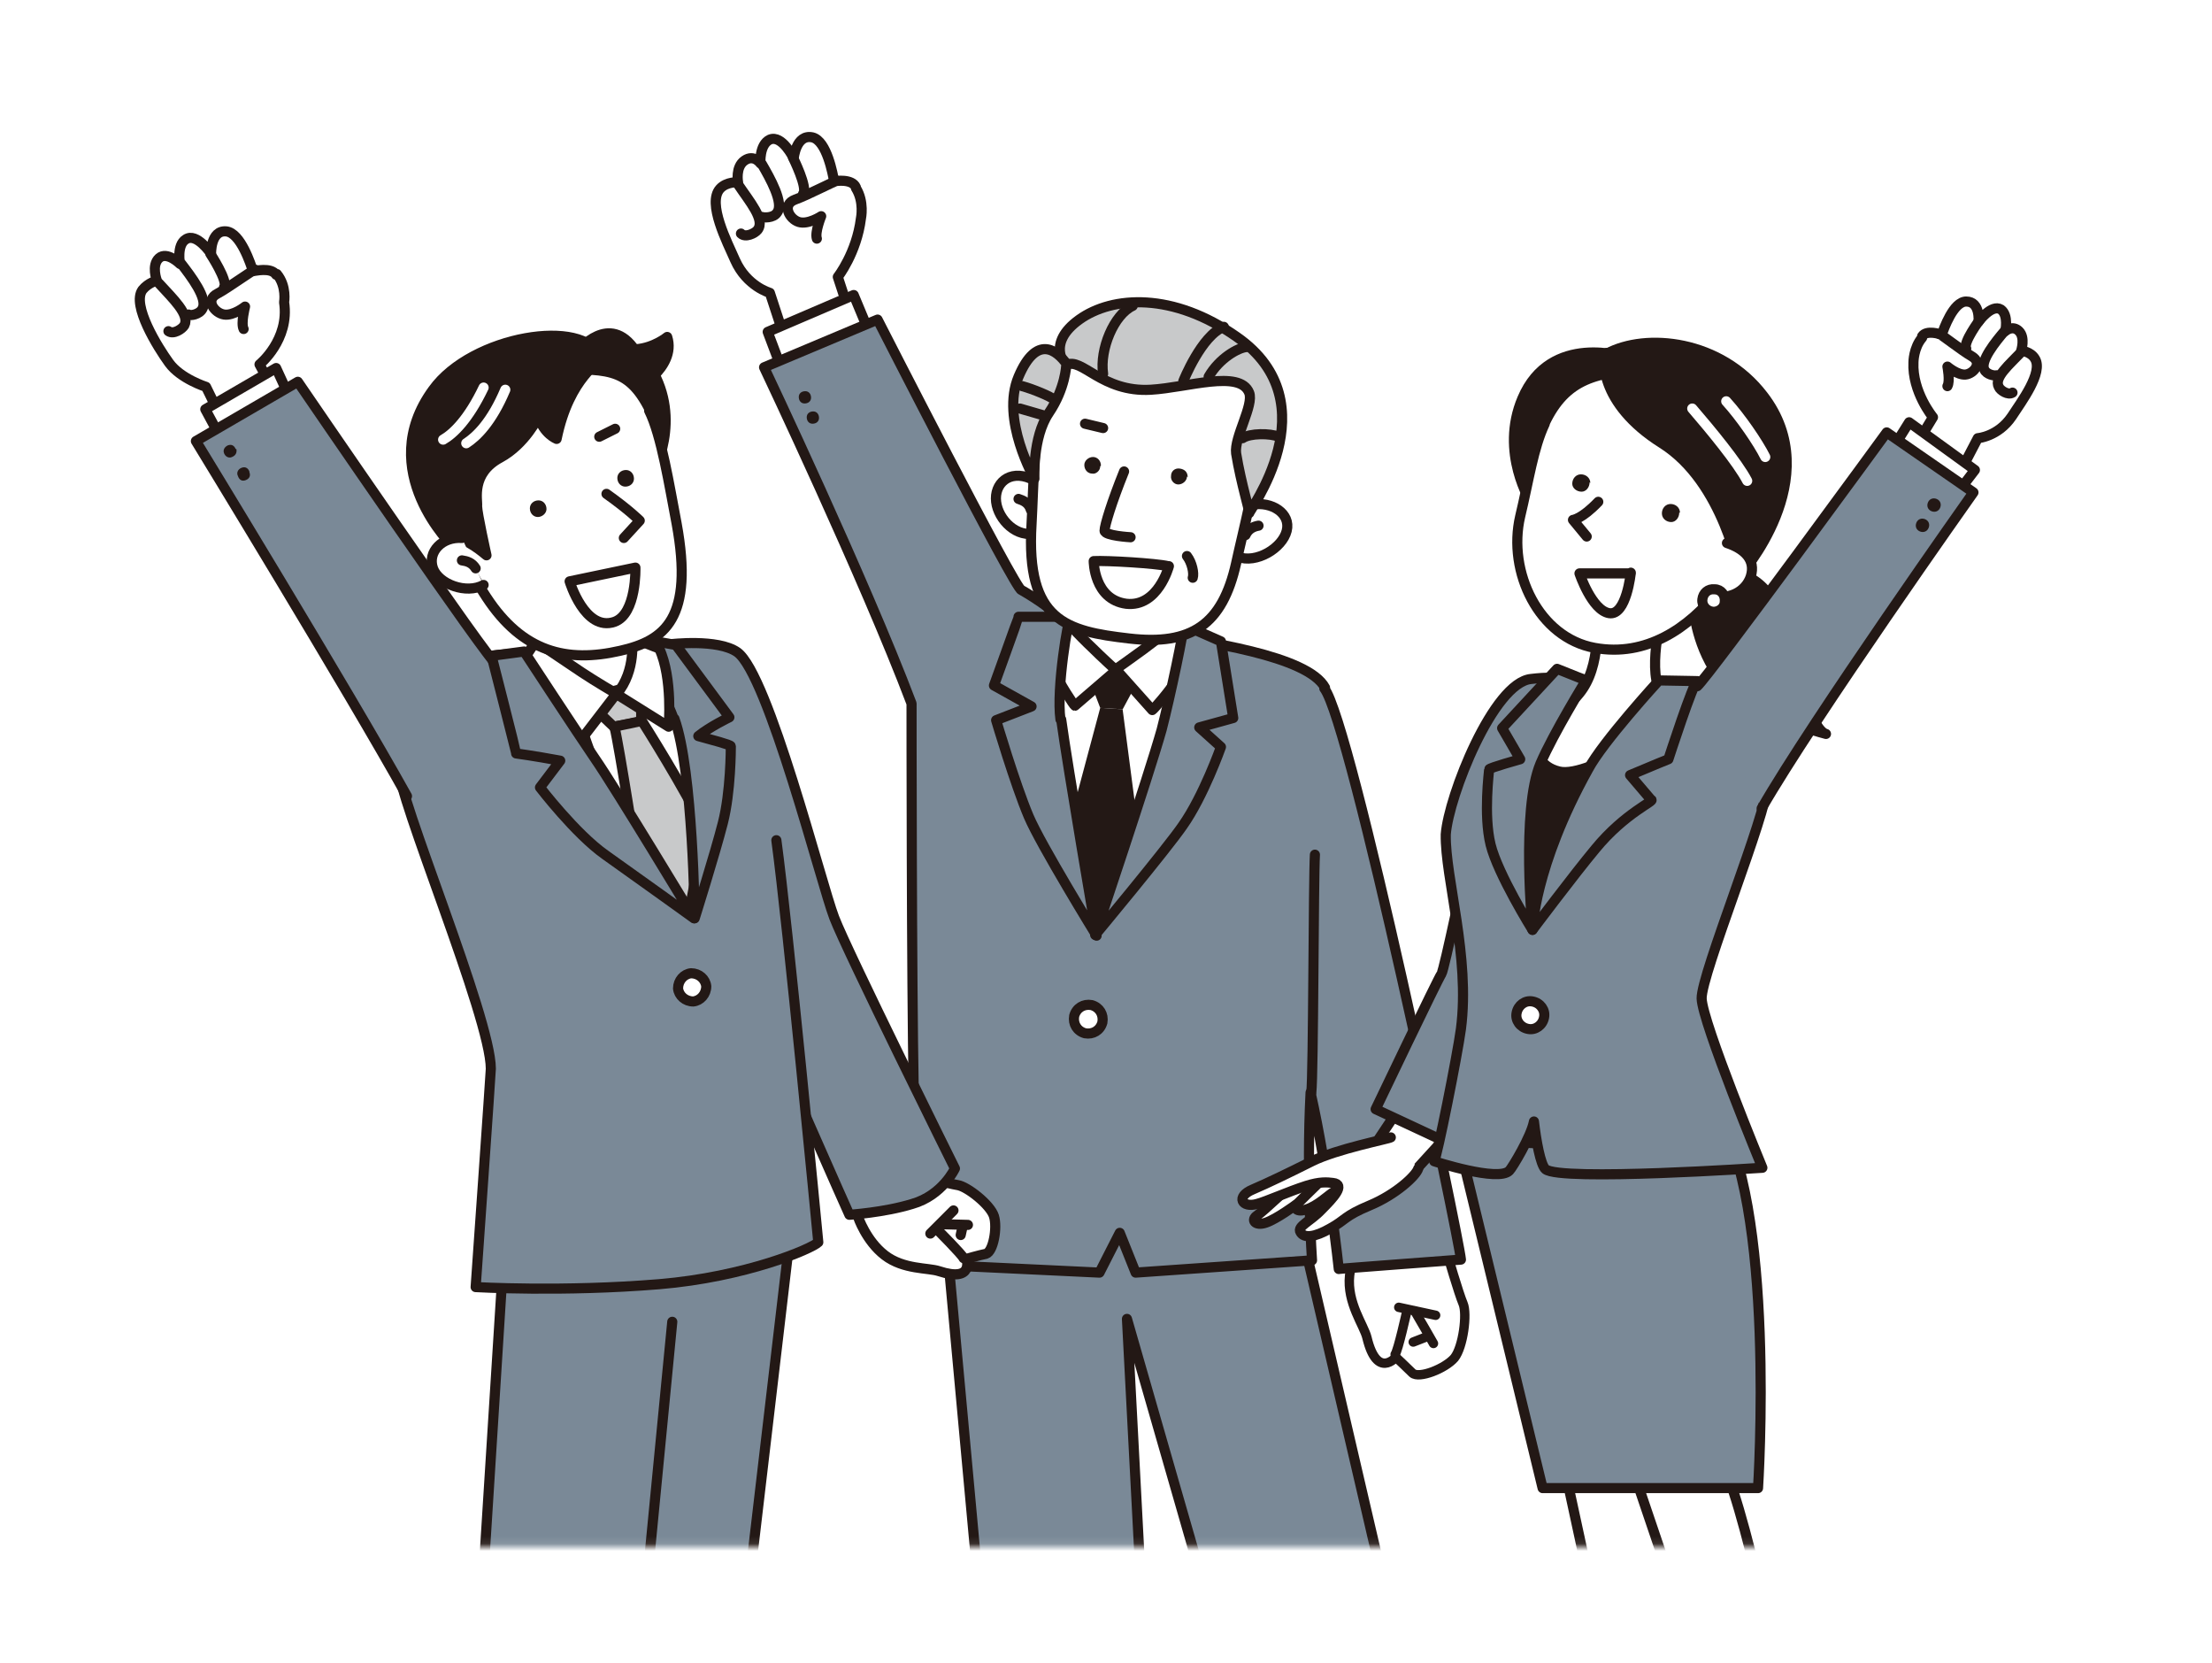 <?xml version="1.0" encoding="UTF-8"?>
<svg id="_レイヤー_1" data-name="レイヤー_1" xmlns="http://www.w3.org/2000/svg" xmlns:xlink="http://www.w3.org/1999/xlink" version="1.1" viewBox="0 0 306 230">
  <!-- Generator: Adobe Illustrator 29.1.0, SVG Export Plug-In . SVG Version: 2.1.0 Build 142)  -->
  <defs>
    <style>
      .st0, .st1, .st2, .st3, .st4 {
        fill: none;
      }

      .st5 {
        mask: url(#mask);
      }

      .st6, .st7, .st8, .st9, .st10, .st11, .st2, .st3, .st4 {
        stroke: #231815;
      }

      .st6, .st7, .st8, .st10, .st1, .st11, .st2, .st3, .st4 {
        stroke-linecap: round;
        stroke-linejoin: round;
      }

      .st6, .st7, .st12 {
        fill: #fff;
      }

      .st6, .st8, .st9, .st10, .st1, .st11, .st4 {
        stroke-width: 1.4px;
      }

      .st7, .st2 {
        stroke-width: 1.3px;
      }

      .st8, .st9 {
        fill: #c8c9ca;
      }

      .st9 {
        stroke-miterlimit: 10;
      }

      .st10, .st13 {
        fill: #231815;
      }

      .st1 {
        stroke: #fff;
      }

      .st11, .st14 {
        fill: #7a8997;
      }

      .st3 {
        stroke-width: 1.4px;
      }

      .st15 {
        clip-path: url(#clippath);
      }
    </style>
    <clipPath id="clippath">
      <rect class="st0" width="306" height="230"/>
    </clipPath>
    <mask id="mask" x="13" y="12" width="280" height="233.7" maskUnits="userSpaceOnUse">
      <g id="mask0_295_439">
        <path class="st12" d="M293,12H13v201.9h280V12Z"/>
      </g>
    </mask>
  </defs>
  <g class="st15">
    <rect class="st12" width="306" height="230"/>
    <g class="st5">
      <g>
        <path class="st7" d="M189.7,169.5s-2.6,3.1-3,6.9c-.4,3.8,2,6.9,2.4,8.6,1.4,5.8,4,2.7,4,2.7,0,0,1.5,1.4,2.3,2.2.9.8,4.5-.6,5.8-2.1,1.2-1.5,1.8-6.1,1.2-7.5-.6-1.4-2.2-6.9-2.2-6.9,0,0-8-5.6-10.5-3.8Z"/>
        <path class="st2" d="M198.6,181.9l-5.1-1.1"/>
        <path class="st14" d="M194.6,181.4s-1.2,5.4-1.6,5.9l1.6-5.9Z"/>
        <path class="st2" d="M194.6,181.4s-1.2,5.4-1.6,5.9"/>
        <path class="st14" d="M195.7,181.3c.2.3,2.6,4.5,2.6,4.5l-2.6-4.5Z"/>
        <path class="st2" d="M195.7,181.3c.2.3,2.6,4.5,2.6,4.5"/>
        <path class="st2" d="M197.3,184.9l-1.8.7"/>
        <path class="st11" d="M130.9,171.1l6.6,71.7,21.6.4-3.2-60.8,17.6,61.2h23.6l-17.2-73.9-49,1.4Z"/>
        <path class="st12" d="M118.4,25.9c-.5-1.2-2.8-.9-3-.8-.2-1-1-5.6-3-6.1-2.3-.5-2.6,2.9-2.6,2.9,0,0-1.6-3.3-3.3-2.6-1.5.7-1.3,3.3-1.3,3.3,0,0-.9-1.3-2.2-.4-1.3.9-.9,3-.9,3,0,0-1.6-.1-2.5.9-1.8,2,1,7.4,2.1,9.9,1.6,3.6,4.8,4.5,4.8,4.5l1.9,5.8,9.3-2.5-1.8-5.5s2.6-3.3,3.2-8.1c0,0,.5-2.3-.7-4.2"/>
        <path class="st4" d="M118.4,25.9c-.5-1.2-2.8-.9-3-.8-.2-1-1-5.6-3-6.1-2.3-.5-2.6,2.9-2.6,2.9,0,0-1.6-3.3-3.3-2.6-1.5.7-1.3,3.3-1.3,3.3,0,0-.9-1.3-2.2-.4-1.3.9-.9,3-.9,3,0,0-1.6-.1-2.5.9-1.8,2,1,7.4,2.1,9.9,1.6,3.6,4.8,4.5,4.8,4.5l1.9,5.8,9.3-2.5-1.8-5.5s2.6-3.3,3.2-8.1c0,0,.5-2.3-.7-4.2"/>
        <path class="st12" d="M109.7,21.8s2.1,4.2,1.4,5l-1.4-5Z"/>
        <path class="st4" d="M109.7,21.8s2.1,4.2,1.4,5"/>
        <path class="st12" d="M105.4,22.7c1.1,1.9,3.1,5.4,2.1,6.7-.5.8-1.9.7-2.1.6"/>
        <path class="st4" d="M105.4,22.7c1.1,1.9,3.1,5.4,2.1,6.7-.5.8-1.9.7-2.1.6"/>
        <path class="st12" d="M102.1,25.5c1.6,2.4,3.8,4.9,2.7,6.3-.4.5-1.7,1.1-2.3.5"/>
        <path class="st4" d="M102.1,25.5c1.6,2.4,3.8,4.9,2.7,6.3-.4.5-1.7,1.1-2.3.5"/>
        <path class="st4" d="M115.8,25c-.3,0-4.1,2-5.8,2.6-1.9.7-.8,2.7.5,3.1,1.3.4,3.1-.8,3.1-.8,0,0-.9,2.2-.6,3.1"/>
        <path class="st12" d="M119.6,44.4l-1.5-3.6-11.9,5.1,2.3,6.1"/>
        <path class="st4" d="M119.6,44.4l-1.5-3.6-11.9,5.1,2.3,6.1"/>
        <path class="st11" d="M183.3,95.1c-2.4-4.4-16.3-6.4-25.2-7.7-2.6-.4-6.1-.4-9.9-.1-.1-.2-.2-.3-.3-.5-1.6-2.4-6.6-5.2-6.6-5.2-.7.2-19.9-37.4-19.9-37.4l-15.7,6.6s13.9,29.3,20.4,46.5c0,.6,0,38,.3,53.6.2,10.4.5,23.9.5,23.9l25.2,1.2,2.8-5.5,2.2,5.5,24.4-1.7s-.8-11.6-.2-23.2c2.5,11.1,3.9,24.4,3.9,24.4-.5,0,16.9-1.3,16.9-1.3-.3-3.2-15.2-74.3-18.9-79h0Z"/>
        <path class="st12" d="M140.8,87.5h24.7l-5.4,22.2-8.6,19.7-7.6-17.6-3.2-24.3Z"/>
        <path class="st13" d="M155.4,98.1l-3.2-.2-2.1-5.5,8,.5-2.8,5.2Z"/>
        <path class="st13" d="M155.4,98.1l-3.2-.2-4.6,17.2,4.2,12.4,5.8-11.8-2.3-17.6Z"/>
        <path class="st6" d="M163.1,82.5h-16.1v10.4h16.1v-10.4Z"/>
        <path class="st6" d="M154.4,92.6l5,5.6c.1,0,2.5-2.7,3.8-4.8,1.3-2.1,2.8-4.6,2.8-4.6l-2.5-3.1s-3.8,3-5.3,4.1c-1.5,1.1-3.9,2.8-3.9,2.8Z"/>
        <path class="st6" d="M154.4,92.7l-5.7,4.9c-.1,0-2.1-3-3.1-5.2-1.1-2.3-2.2-4.9-2.1-4.9l2.8-2.8s3.3,3.5,4.7,4.8c1.3,1.3,3.5,3.3,3.5,3.3h0Z"/>
        <path class="st11" d="M160.7,100.9c1.1-4.2,3.3-14.5,3-14.5l5.2,2.3,1.7,10.6-4.7,1.3,3,2.7s-2.4,6.8-5.3,10.9c-2.2,3.2-12.1,15.1-12.1,15.1,0,0,7.4-22,9.2-28.4h0Z"/>
        <path class="st11" d="M146.7,99.5c-.6-4.3,1.1-14.2,1.4-14.2h-7.2c0,.1-3.4,9.5-3.4,9.5l5.2,2.9-4.9,1.9s2.6,8.8,4.5,13.3c1.7,4,9.4,16.5,9.4,16.5,0,0-4-23.3-4.9-29.9Z"/>
        <path class="st12" d="M173.2,69.8c2.7-.5,5.4,1.2,4.8,3.6-.6,2.4-4.2,4.6-6.8,3.6"/>
        <path class="st4" d="M173.2,69.8c2.7-.5,5.4,1.2,4.8,3.6-.6,2.4-4.2,4.6-6.8,3.6"/>
        <path class="st12" d="M172.3,74c.4-.9,1.2-1.2,1.8-1.3l-1.8,1.3Z"/>
        <path class="st4" d="M172.3,74c.4-.9,1.2-1.2,1.8-1.3"/>
        <path class="st12" d="M142.6,66.2c-3-1.3-5.1.7-4.8,3.2.3,2.5,2.9,5.1,5.6,4.3"/>
        <path class="st4" d="M142.6,66.2c-3-1.3-5.1.7-4.8,3.2.3,2.5,2.9,5.1,5.6,4.3"/>
        <path class="st12" d="M142.6,70.5c-.3-1-1.1-1.3-1.7-1.5l1.7,1.5Z"/>
        <path class="st4" d="M142.6,70.5c-.3-1-1.1-1.3-1.7-1.5"/>
        <path class="st6" d="M144.4,55.7c-1.4,3.7-1.4,11.4-1.7,16.8-.8,13.4,4.8,14.8,13.5,15.8,8.6,1,12.9-1.9,14.8-10.4,1-4.6,3.1-12.5,3.3-17.8.1-6.8-3.1-13.4-15.9-14.1-8.1-.4-11.4,2.9-13.9,9.6h0Z"/>
        <path class="st13" d="M152.2,64.5c0,.6-.6,1.1-1.1,1-.6,0-1.1-.5-1.1-1.2,0-.6.6-1.1,1.2-1.1s1.1.5,1.1,1.2h0Z"/>
        <path class="st13" d="M164.2,65.9c0,.6-.6,1.1-1.2,1.1-.6,0-1.1-.6-1-1.2,0-.6.5-1.1,1.2-1s1.1.5,1.1,1.2h0Z"/>
        <path class="st1" d="M144.3,51.8s-1.2,3.6-1.9,4.9"/>
        <path class="st8" d="M147.5,50.5c2.1-1.2,4.9,3.8,11.7,3.4,5.1-.3,12.3-2.8,13.6.4.7,1.7-2.1,6.2-1.8,8.4.7,4.3,2,8.3,1.8,8.3-.3,0,11.5-15.2-1.7-24.4-8.8-6.2-17.2-5.7-21.8-2.4-4.6,3.3-1.9,6.3-1.9,6.3h0Z"/>
        <path class="st8" d="M147.5,50.5s-.1,3.2-2.4,6.6-2,9.1-2,9.1c0,0-4.7-8.2-2.2-14.1,2.5-5.9,5.3-3.7,6.7-1.7h0Z"/>
        <path class="st4" d="M163.7,52.7s2.5-6.3,5.6-7.5"/>
        <path class="st4" d="M171.9,60.6c1-.7,3.8-.7,5-.2"/>
        <path class="st4" d="M141.4,53.4c1.5.4,4.1,1.5,4.3,1.8"/>
        <path class="st4" d="M141.1,56.5l3.1.9"/>
        <path class="st4" d="M152.6,51.7c-.5-3.4,1.5-8.2,4.1-9.4"/>
        <path class="st6" d="M161.6,78.3c-1.7-.4-8.5-.8-10.3-.7,0,0,0,5.3,4.5,5.9,4.4.5,5.9-5.2,5.9-5.2h0Z"/>
        <path class="st12" d="M155.5,65.2c-1.7,4.2-2.7,7.5-2.7,8.2,0,.7,3.6.9,3.6.9"/>
        <path class="st4" d="M155.5,65.2c-1.7,4.2-2.7,7.5-2.7,8.2,0,.7,3.6.9,3.6.9"/>
        <path class="st12" d="M164.2,76.9c.7.9,1,2.4.8,3l-.8-3Z"/>
        <path class="st4" d="M164.2,76.9c.7.9,1,2.4.8,3"/>
        <path class="st14" d="M181.9,118.2c-.2,3.2-.2,30.4-.5,32.9l.5-32.9Z"/>
        <path class="st4" d="M181.9,118.2c-.2,3.2-.2,30.4-.5,32.9"/>
        <path class="st6" d="M152.5,141.4c.2-1.1-.4-2.1-1.5-2.4-1.1-.2-2.1.4-2.4,1.5-.2,1.1.4,2.1,1.5,2.4,1.1.2,2.1-.4,2.4-1.5Z"/>
        <path class="st4" d="M167.2,52.1c1.5-2.6,4.1-4,5.2-4.1"/>
        <path class="st13" d="M110.5,54.9c0,.5.3.9.8.9s.9-.3.9-.8c0-.5-.3-.9-.8-.9s-.9.3-.9.8Z"/>
        <path class="st13" d="M111.6,57.7c0,.5.3.9.8.9.5,0,.9-.3.9-.8,0-.5-.3-.9-.8-.9-.5,0-.9.3-.9.8Z"/>
        <path class="st4" d="M150.1,58.6l2.5.6"/>
        <path class="st6" d="M216.6,203.8s7.8,35.8,8.6,40.4l9.2.8s-3-34.6-5.4-40.6l-12.4-.6h0Z"/>
        <path class="st6" d="M226.1,203.9s11.8,34.7,13.2,39.2l9.2-.3s-6.9-34.1-10-39.8l-12.4.8h0Z"/>
        <path class="st12" d="M197.1,147.6c0,.5-7.5,11.6-7.5,11.6l5.8,3.1s7.6-8.3,10.4-11.5"/>
        <path class="st3" d="M197.1,147.6c0,.5-7.5,11.6-7.5,11.6l5.8,3.1s7.6-8.3,10.4-11.5"/>
        <path class="st12" d="M179,163.5c-.2.2-4.2,4-5.1,4.6-.9.6-.3,1.5,1.2,1,1.5-.5,4.2-2.5,4.2-2.5,0,0-.4.9.8.8,1.6-.2,3.2-1.7,3.9-2.2.5-.4,3.5-2.2,3.5-2.2"/>
        <path class="st3" d="M179,163.5c-.2.2-4.2,4-5.1,4.6-.9.6-.3,1.5,1.2,1,1.5-.5,4.2-2.5,4.2-2.5,0,0-.4.9.8.8,1.6-.2,3.2-1.7,3.9-2.2.5-.4,3.5-2.2,3.5-2.2"/>
        <path class="st12" d="M192.4,157.3c-.3.2-7.5,1.6-10.9,3.3-3.4,1.7-6.1,3-8.2,3.9-2.4,1-1.5,2.6.6,2,1.2-.3,4.3-1.7,6.8-2.5,1.9-.6,2.9-.5,3.7-.4,1.8.2,0,2.1-1.6,3.7-1.5,1.6-3.4,2.3-2.9,3.1.5.9,2,.7,4.1-.5,2.2-1.2,1.9-1.7,5.5-3.2,3.6-1.5,6.4-4.1,6.7-5.1"/>
        <path class="st3" d="M192.4,157.3c-.3.2-7.5,1.6-10.9,3.3-3.4,1.7-6.1,3-8.2,3.9-2.4,1-1.5,2.6.6,2,1.2-.3,4.3-1.7,6.8-2.5,1.9-.6,2.9-.5,3.7-.4,1.8.2,0,2.1-1.6,3.7-1.5,1.6-3.4,2.3-2.9,3.1.5.9,2,.7,4.1-.5,2.2-1.2,1.9-1.7,5.5-3.2,3.6-1.5,6.4-4.1,6.7-5.1"/>
        <path class="st12" d="M182.2,163.8s-2.9,2.8-3.2,3.2l3.2-3.2Z"/>
        <path class="st3" d="M182.2,163.8s-2.9,2.8-3.2,3.2"/>
        <path class="st11" d="M201.2,155.5l12.2,50.3h29.8s2.6-39.8-6-52.4c-8.6-12.6-36,2.1-36,2.1Z"/>
        <path class="st11" d="M202.9,119.2s-3.1,14.9-3.5,15.5c-.4.5-9.1,18.7-9.1,18.7l12,5.6,9.3-18.5,2-11.7-10.8-9.5h0Z"/>
        <path class="st13" d="M203.5,152.5s-1,5.3,7.2,6.2c8.2.9,18.5-4.1,18.5-4.1,0,0-3.8-18-3.6-18.4.2-.5,11.6-32.3,11.6-32.3l-22.8-5.5s-5.4,20.2-5.9,26.2c-.6,6-5,27.9-5,27.9h0Z"/>
        <path class="st12" d="M230.1,84s-2.2,8.1-.5,11.5c1.8,3.4,2.7,3.7,2.7,3.7,0,0-12.4,8.5-16.6,7.5-5.5-1.3-2.8-8.8-2.8-8.8,0,0,3.4,1.4,6.1-2.7s1.8-10.7,1.8-10.7"/>
        <path class="st4" d="M230.1,84s-2.2,8.1-.5,11.5c1.8,3.4,2.7,3.7,2.7,3.7,0,0-12.4,8.5-16.6,7.5-5.5-1.3-2.8-8.8-2.8-8.8,0,0,3.4,1.4,6.1-2.7s1.8-10.7,1.8-10.7"/>
        <path class="st11" d="M200,115.4c-.1,6,3.4,16.9,2.1,26.9-.5,3.7-3.3,17.7-3.7,18.3,0,0,8.9,2.9,10.4,1.3.4-.4,3-4.7,3.4-6.8.3,2.6.9,6,1.6,6.6,2,1.7,30-.2,30-.2,0,0-8.3-20.1-8.4-23.4s9.2-26,9-29.3c-.2-2.4,0-14.3-2.2-15.3-.7-.3-8.1,1.8-11,1.5,0,0-15.2,11.5-19.2,33.5-3.5-27.1,7.4-34.5,7.4-34.5,0,0-3.5-.6-7.6-.1-5.2.5-11.4,16.2-11.8,21.5Z"/>
        <path class="st11" d="M230.8,105s3.5-10.8,4-10.8-5.3-.1-5.3-.1c0,0-7.8,8.5-9.8,12.3-7.5,13.5-7.7,22.2-7.7,22.2,0,0,5.7-7.6,8.7-11.2,4.1-5,8.4-6.7,7.7-6.8l-2.9-3.4c3.3-1.4,5.3-2.2,5.3-2.2h0Z"/>
        <path class="st13" d="M236.4,78.5c3.3.4,8.2.6,10.1,7.7,1.9,7.1,4.2,14.8,6.1,15.3-4.6-1.2-12.8-4.3-15.6-9.1-2.8-4.7-2.6-8.8-3-9.2"/>
        <path class="st4" d="M236.4,78.5c3.3.4,8.2.6,10.1,7.7,1.9,7.1,4.2,14.8,6.1,15.3-4.6-1.2-12.8-4.3-15.6-9.1-2.8-4.7-2.6-8.8-3-9.2"/>
        <path class="st14" d="M239.2,86.1c.7,2.9,2.8,5.8,4.4,6.9l-4.4-6.9Z"/>
        <path class="st4" d="M239.2,86.1c.7,2.9,2.8,5.8,4.4,6.9"/>
        <path class="st10" d="M224.9,49.4s-10.4-3.5-14.3,5.7c-3.2,7.5,1.2,14.4,1.2,14.4l13.1-20.1h0Z"/>
        <path class="st6" d="M213.7,58.6c-1.6,3.4-2.2,7.8-3.4,12.8-1.8,7.7,2.6,16.8,10.3,18.2,7.1,1.3,13-2.7,17.1-7.9,2.7-3.5,5.7-10.8,5.5-15.9-.2-5.1-7-14.9-14.7-14.7-7.7.2-11.9,1.3-14.8,7.4Z"/>
        <path class="st10" d="M222.3,48.8c-.7.4-1.3,6.9,7.6,12.5,8.6,5.4,10.8,18.3,10.8,18.3,0,0,12.1-13.4,3.2-24.9-5.9-7.7-16.2-8.7-21.6-5.8h0Z"/>
        <path class="st13" d="M232.3,70.9c0,.7-.5,1.3-1.1,1.3-.7,0-1.3-.5-1.3-1.2,0-.7.5-1.3,1.2-1.3.7,0,1.3.5,1.3,1.2Z"/>
        <path class="st13" d="M219.9,66.7c0,.7-.5,1.3-1.1,1.3-.7,0-1.3-.5-1.3-1.1,0-.7.5-1.3,1.2-1.3.7,0,1.3.5,1.3,1.2Z"/>
        <path class="st1" d="M234.1,56.5c2.5,2.9,6.3,7.5,7.6,10"/>
        <path class="st1" d="M238.8,55.5c2,2.2,4.4,5.7,5.4,7.7"/>
        <path class="st12" d="M221.1,69.4c-2.3,2.4-3.5,2.5-3.5,2.5l1.9,2.3"/>
        <path class="st4" d="M221.1,69.4c-2.3,2.4-3.5,2.5-3.5,2.5l1.9,2.3"/>
        <path class="st6" d="M225.6,79.2s-.6,6-3,5.6c-2.4-.4-4.1-5.5-4.1-5.5h7.1Z"/>
        <path class="st12" d="M238.9,75.1c2.4.8,4,2.3,3.3,4.6-.7,2.2-3.2,3.4-5.6,2.6"/>
        <path class="st4" d="M238.9,75.1c2.4.8,4,2.3,3.3,4.6-.7,2.2-3.2,3.4-5.6,2.6"/>
        <path class="st6" d="M238.6,83.2c0,.9-.9,1.5-1.7,1.4s-1.5-.8-1.4-1.7.8-1.5,1.7-1.4c.9,0,1.5.8,1.4,1.7Z"/>
        <path class="st12" d="M265.9,46.5c.6-.9,2.5-.3,2.7-.2.3-.8,1.6-4.6,3.4-4.6,2,0,1.7,2.8,1.7,2.8,0,0,1.8-2.5,3.1-1.7,1.1.8.6,3,.6,3,0,0,1-.9,1.9,0,.9.9.3,2.7.3,2.7,0,0,1.3.1,1.9,1.1,1.2,1.9-1.9,6-3.2,8-1.9,2.8-4.7,3-4.7,3l-2.4,4.6-6.4-3.2,2.6-4.3s-2.9-3.5-2.7-7.6c0,0,0-2,1.2-3.4"/>
        <path class="st4" d="M265.9,46.5c.6-.9,2.5-.3,2.7-.2.3-.8,1.6-4.6,3.4-4.6,2,0,1.7,2.8,1.7,2.8,0,0,1.8-2.5,3.1-1.7,1.1.8.6,3,.6,3,0,0,1-.9,1.9,0,.9.9.3,2.7.3,2.7,0,0,1.3.1,1.9,1.1,1.2,1.9-1.9,6-3.2,8-1.9,2.8-4.7,3-4.7,3l-2.4,4.6-6.4-3.2,2.6-4.3s-2.9-3.5-2.7-7.6c0,0,0-2,1.2-3.4"/>
        <path class="st12" d="M273.9,44.2s-2.4,3.2-1.9,4l1.9-4Z"/>
        <path class="st4" d="M273.9,44.2s-2.4,3.2-1.9,4"/>
        <path class="st12" d="M277.3,45.8c-1.2,1.4-3.4,4.1-2.8,5.3.3.7,1.4.9,1.7.8"/>
        <path class="st4" d="M277.3,45.8c-1.2,1.4-3.4,4.1-2.8,5.3.3.7,1.4.9,1.7.8"/>
        <path class="st12" d="M279.7,48.6c-1.7,1.8-3.9,3.6-3.2,4.9.2.5,1.3,1.2,1.9.8"/>
        <path class="st4" d="M279.7,48.6c-1.7,1.8-3.9,3.6-3.2,4.9.2.5,1.3,1.2,1.9.8"/>
        <path class="st4" d="M268.3,46.2c.2,0,3.1,2.3,4.5,3.1,1.5.9.2,2.4-.9,2.5-1.1.1-2.5-1.1-2.5-1.1,0,0,.4,2,0,2.7"/>
        <path class="st12" d="M261.6,62.4l2.5-4,9.1,6.6-1.3,1.7"/>
        <path class="st4" d="M261.6,62.4l2.5-4,9.1,6.6-1.3,1.7"/>
        <path class="st14" d="M234.8,94.9c1.6-1.4,26.2-35.1,26.2-35.1l12,8.3s-22.3,31.5-29.3,43.7"/>
        <path class="st4" d="M234.8,94.9c1.6-1.4,26.2-35.1,26.2-35.1l12,8.3s-22.3,31.5-29.3,43.7"/>
        <path class="st11" d="M213.1,105.6c1.8-4.2,6.3-11.5,6.3-11.5l-4-1.6-7.6,8.2,2.5,4.3s-4.3,1.2-4.3,1.4c0,.3-.8,6.3.2,10.4,1,4.1,5.8,11.8,5.8,11.8,0,0-1.6-16.6,1.1-23h0Z"/>
        <path class="st13" d="M268.4,70.2c-.2.5-.7.7-1.2.5-.5-.2-.7-.7-.5-1.2.2-.5.7-.7,1.2-.5.5.2.7.7.5,1.2Z"/>
        <path class="st13" d="M266.8,73c-.2.5-.7.7-1.2.5-.5-.2-.7-.7-.5-1.2.2-.5.7-.7,1.2-.5.5.2.7.7.5,1.2Z"/>
        <path class="st6" d="M213.6,140.7c.2-1-.5-2-1.6-2.2-1-.2-2,.5-2.2,1.6-.2,1,.5,2,1.6,2.2,1,.2,2-.5,2.2-1.6Z"/>
        <path class="st6" d="M118.7,168.3s1.1,3.3,3.7,5.3c2.6,2,6,1.7,7.5,2.2,4.9,1.6,3.8-1.7,3.8-1.7,0,0,1.7-.5,2.7-.7,1-.3,1.6-3.6,1.1-5.2-.5-1.6-3.7-4.1-5-4.3-1.3-.2-6.1-1.5-6.1-1.5,0,0-7.8,3.3-7.6,6h0Z"/>
        <path class="st4" d="M131.9,167.4l-3.2,3.2"/>
        <path class="st14" d="M129.7,170.1s3.4,3.4,3.6,3.9l-3.6-3.9Z"/>
        <path class="st4" d="M129.7,170.1s3.4,3.4,3.6,3.9"/>
        <path class="st14" d="M130.1,169.3c.3,0,3.8.1,3.8.1h-3.8Z"/>
        <path class="st4" d="M130.1,169.3c.3,0,3.8.1,3.8.1"/>
        <path class="st4" d="M133.1,169.9l-.2.9"/>
        <path class="st11" d="M109.4,170l-7.8,66.3h-35.9l4.1-64.7,39.6-1.6Z"/>
        <path class="st14" d="M97.8,113.1c.8,2,1.8,12.9,5.1,21.1,4.7,11.7,14.6,33.8,14.6,33.8,0,0,4.8-.3,8.7-1.5,4.2-1.2,5.9-4.9,5.9-4.9,0,0-14.9-30-16.7-34.7-1.8-4.7-9.1-33.6-13.4-36.7-2.7-1.9-9.3-1.1-9.3-1.1"/>
        <path class="st4" d="M97.8,113.1c.8,2,1.8,12.9,5.1,21.1,4.7,11.7,14.6,33.8,14.6,33.8,0,0,4.8-.3,8.7-1.5,4.2-1.2,5.9-4.9,5.9-4.9,0,0-14.9-30-16.7-34.7-1.8-4.7-9.1-33.6-13.4-36.7-2.7-1.9-9.3-1.1-9.3-1.1"/>
        <path class="st14" d="M90.7,88.3c-5.5,1.3-21.8,2.1-22.7,2.4,0,0-10.9,8.9-11.8,9.1-2.4.5-.7,3.8-1,6.4-.4,3.5,12.7,34.5,12.7,41.6,0,.5-2.1,30.2-2.1,30.2,0,0,12.1.7,25.4-.4,12-1,21.1-4.9,22-5.8-.2-2.1-4.2-43.8-5.8-55.6"/>
        <path class="st4" d="M90.7,88.3c-5.5,1.3-21.8,2.1-22.7,2.4,0,0-10.9,8.9-11.8,9.1-2.4.5-.7,3.8-1,6.4-.4,3.5,12.7,34.5,12.7,41.6,0,.5-2.1,30.2-2.1,30.2,0,0,12.1.7,25.4-.4,12-1,21.1-4.9,22-5.8-.2-2.1-4.2-43.8-5.8-55.6"/>
        <path class="st12" d="M76.9,81.8s1.2,8.4-.8,12-1.8,3.5-1.8,3.5c0,0,10.1,10.9,14.7,10,5.9-1.2,6.2-10.8,6.2-10.8,0,0-2.6.6-5.4-3.8-2.7-4.5-1.5-10.8-1.5-10.8"/>
        <path class="st4" d="M76.9,81.8s1.2,8.4-.8,12-1.8,3.5-1.8,3.5c0,0,10.1,10.9,14.7,10,5.9-1.2,6.2-10.8,6.2-10.8,0,0-2.6.6-5.4-3.8-2.7-4.5-1.5-10.8-1.5-10.8"/>
        <path class="st12" d="M95.6,95s-21.6,1.7-20.9,1.4c.7-.3,21.4,30.7,21.4,30.7,0,0,1.5-15.3.8-19.5-.9-5.2-1.9-10.9-1.3-12.6h0Z"/>
        <path class="st4" d="M78.6,94.8s5.4,18.5,9.7,22.9c4.3,4.4,7.1,8.1,7.1,8.1,4.2-12.1-.7-32.6-.8-32.6"/>
        <path class="st9" d="M88.7,94.6l-7.9,2,4.1,3.9,3.8-.7v-5.1Z"/>
        <path class="st9" d="M88.8,99.7s6.1,9.6,8.7,15.2l-2.1,10.8-7.3-6.8s-2.4-15.5-3.1-18.4l3.8-.8h0Z"/>
        <path class="st11" d="M93.2,99.4c-1.7-4.7-6.5-11.4-6.5-11.4l6.8,1.2,7.4,10s-2.7,1.3-4.3,2.6c1.8.5,4.5,1.2,4.5,1.4,0,.3,0,6.3-1.1,10.6-1.1,4.3-3.9,13.2-3.9,13.2,0,0-.2-20.4-2.8-27.6h0Z"/>
        <path class="st6" d="M91.2,89.7l-3.8-1.5s.7,4.5-2.1,7.8l7.2,4.5s.6-6.7-1.3-10.8h0Z"/>
        <path class="st6" d="M85.3,95.9l-5.3,6.9c-.1,0-3.1-2.9-4.8-5.2-1.7-2.3-3.6-5.1-3.6-5.1l2.5-3.8s4.6,3.1,6.4,4.3c1.8,1.2,4.7,2.9,4.7,2.9Z"/>
        <path class="st10" d="M88,48.3c2.5-.2,4.3-1.7,4.3-1.7.7,2.2-.6,4.1-1.7,5.2,0,.2.2.3.2.5,3.3,7.1-.8,13.8-.8,13.8l-10-17.6s4.3-5.4,7.9,0h0Z"/>
        <path class="st6" d="M89.8,56.8c1.7,3.4,2.8,10.4,3.8,15.6,2.4,13.1-1.6,16.2-7.8,17.6-7.4,1.7-13.5.2-18.5-7.4-2.5-3.8-6.1-10.9-6.1-16.1,0-5.2,6.7-15.4,14.6-15.4,7.8,0,11-.6,14.1,5.6Z"/>
        <path class="st13" d="M62.7,75.6s-11-10.5-2.8-21.7c5.4-7.5,21-10,23.1-4.5.3.7-4.2,2.5-6,11.3,0,0-1.8-.7-2.5-3.1,0,0-1.8,3.8-5.3,5.7-4.1,2.2-3.1,5.8-3.2,6.7,0,1,1.3,6.8,1.3,6.8,0,0-3.1-2.7-4.2-2.1-1.1.6-.4.9-.4.9"/>
        <path class="st4" d="M62.7,75.6s-11-10.5-2.8-21.7c5.4-7.5,21-10,23.1-4.5.3.7-4.2,2.5-6,11.3,0,0-1.8-.7-2.5-3.1,0,0-1.8,3.8-5.3,5.7-4.1,2.2-3.1,5.8-3.2,6.7,0,1,1.3,6.8,1.3,6.8,0,0-3.1-2.7-4.2-2.1-1.1.6-.4.9-.4.9"/>
        <path class="st6" d="M87.9,78.5s.2,6.4-2.9,7.5c-4.1,1.4-6.2-5.6-6.2-5.6l9.1-1.9h0Z"/>
        <path class="st12" d="M63.9,74.4c-2.7-.2-4.8,1.9-4,4.2.8,2.2,4.6,3.6,7,2.3"/>
        <path class="st4" d="M63.9,74.4c-2.7-.2-4.8,1.9-4,4.2.8,2.2,4.6,3.6,7,2.3"/>
        <path class="st12" d="M83.9,68.3c3.1,2.2,4.6,3.7,4.6,3.7l-2.2,2.4"/>
        <path class="st4" d="M83.9,68.3c3.1,2.2,4.6,3.7,4.6,3.7l-2.2,2.4"/>
        <path class="st13" d="M73.3,70.3c0,.7.5,1.2,1.1,1.2.6,0,1.2-.5,1.2-1.1,0-.7-.5-1.2-1.1-1.2-.7,0-1.2.5-1.2,1.1Z"/>
        <path class="st13" d="M85.4,66.1c0,.7.5,1.2,1.1,1.2.7,0,1.2-.5,1.2-1.1,0-.7-.5-1.2-1.1-1.2-.7,0-1.2.5-1.2,1.1Z"/>
        <path class="st12" d="M65.8,78.6c-.5-.8-1.2-1-1.9-1.1l1.9,1.1Z"/>
        <path class="st4" d="M65.8,78.6c-.5-.8-1.2-1-1.9-1.1"/>
        <path class="st1" d="M66.9,53.6c-2.1,4.4-4.2,6.4-5.6,7.2"/>
        <path class="st1" d="M69.9,53.9c-1.9,4.5-4,6.5-5.4,7.4"/>
        <path class="st6" d="M97.7,136.4c0,1.1-.8,2-1.8,2.1-1.1,0-2-.8-2.1-1.8,0-1.1.8-2,1.8-2.1,1.1,0,2,.8,2.1,1.8Z"/>
        <path class="st6" d="M38.2,38c-.7-1.1-3-.5-3.2-.5-.3-.9-1.7-5.3-3.7-5.5-2.2-.2-2.1,3.1-2.1,3.1,0,0-2-3-3.5-2-1.3.8-.8,3.4-.8,3.4,0,0-1.8-1.8-2.9-.8-1.1,1-.3,3.1-.3,3.1,0,0-1.2.3-2,1.3-1.5,2.1,2.1,7.9,3.7,10.1s5.1,3.3,5.1,3.3l2.6,5.3,7.5-3.4-2.7-5s4.2-3.4,3.4-8.6c0,0,.4-2.2-1-3.9h0Z"/>
        <path class="st12" d="M29.1,35.1s2.5,3.8,1.9,4.6l-1.9-4.6Z"/>
        <path class="st4" d="M29.1,35.1s2.5,3.8,1.9,4.6"/>
        <path class="st12" d="M25.1,36.5c1.3,1.7,3.7,4.8,2.9,6.2-.4.8-1.7,1-1.9.8"/>
        <path class="st4" d="M25.1,36.5c1.3,1.7,3.7,4.8,2.9,6.2-.4.8-1.7,1-1.9.8"/>
        <path class="st12" d="M22,39.2c1.9,2.1,4.3,4.3,3.5,5.8-.3.5-1.5,1.3-2.2.8"/>
        <path class="st4" d="M22,39.2c1.9,2.1,4.3,4.3,3.5,5.8-.3.5-1.5,1.3-2.2.8"/>
        <path class="st4" d="M35.3,37.3c-.3,0-3.7,2.5-5.2,3.3-1.8.9-.4,2.7.9,2.9s2.9-1.1,2.9-1.1c0,0-.6,2.3-.2,3.1"/>
        <path class="st12" d="M39.9,54.6l-1.7-3.7-9.8,5.7,1.4,2.6"/>
        <path class="st4" d="M39.9,54.6l-1.7-3.7-9.8,5.7,1.4,2.6"/>
        <path class="st14" d="M56.3,110.1c-8-14.4-29.2-49.1-29.2-49.1l14.1-8.2s27,39.5,27.6,39.2"/>
        <path class="st4" d="M56.3,110.1c-8-14.4-29.2-49.1-29.2-49.1l14.1-8.2s27,39.5,27.6,39.2"/>
        <path class="st13" d="M32.7,62.1c.1.5-.1.9-.6,1.1-.4.2-.9,0-1.1-.5s.1-.9.5-1.1c.5-.2.9,0,1.1.5Z"/>
        <path class="st13" d="M34.5,65.3c.2.5,0,.9-.5,1.1s-.9,0-1.1-.6c-.2-.4,0-.9.5-1.1.5-.2.9,0,1.1.5Z"/>
        <path class="st11" d="M71.4,104.2c0-.2-3.4-13.5-3.4-13.5l4.5-.6s7.4,11.3,9.8,14.8c2.9,4.2,13.7,22.1,13.7,22.1,0,0-8.2-5.9-12.3-8.8-4.1-2.9-9-9.3-9-9.3l2.8-3.7c-3.8-.7-6.1-1-6.1-1h0Z"/>
        <path class="st4" d="M82.9,60.4l2.2-1.1"/>
        <path class="st4" d="M93,182.8l-5.2,53.5"/>
      </g>
    </g>
  </g>
</svg>